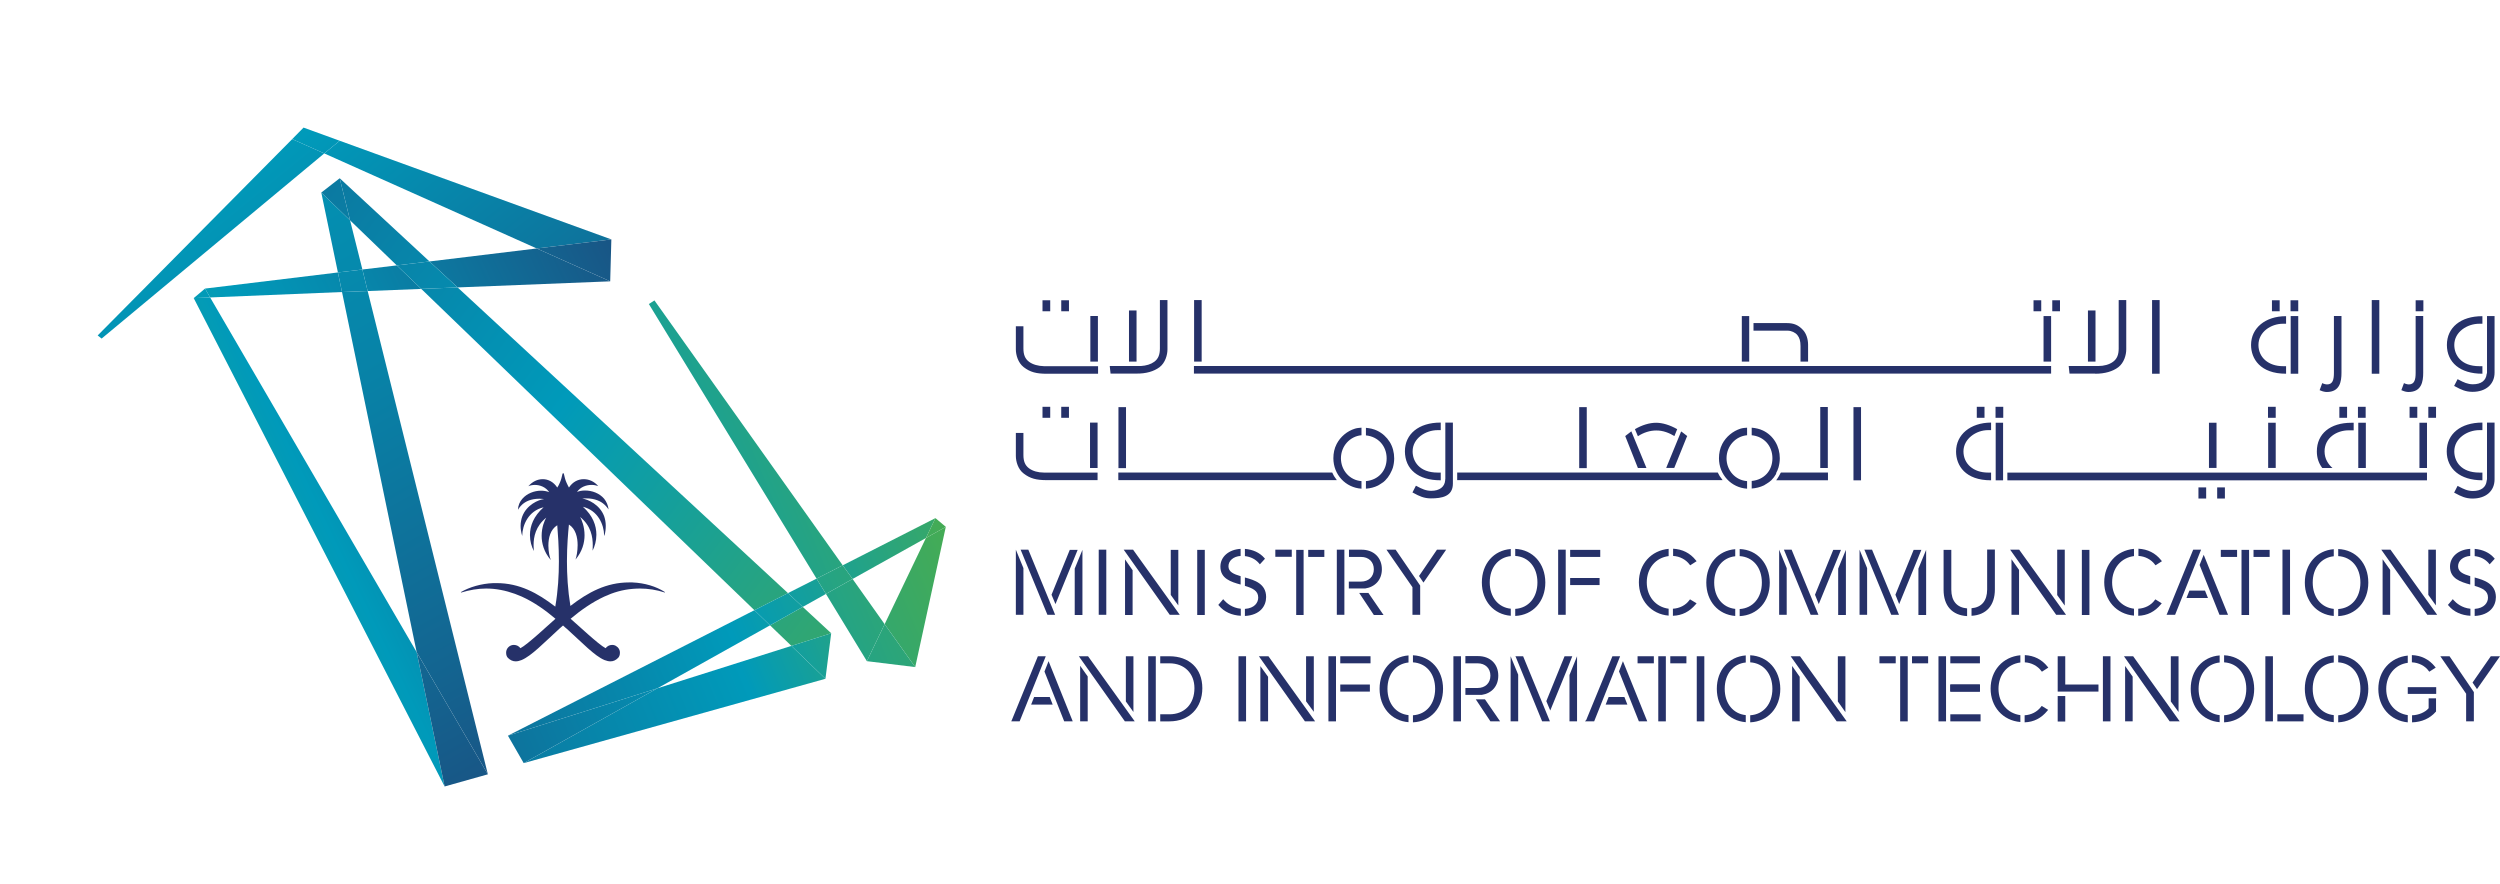 <?xml version="1.0" encoding="UTF-8"?>
<svg xmlns="http://www.w3.org/2000/svg" xmlns:xlink="http://www.w3.org/1999/xlink" id="Layer_1" data-name="Layer 1" viewBox="0 0 1770.98 626.44">
  <defs>
    <style>
      .cls-1 {
        clip-path: url(#clippath);
      }

      .cls-2 {
        fill: none;
      }

      .cls-2, .cls-3, .cls-4, .cls-5, .cls-6, .cls-7, .cls-8, .cls-9, .cls-10, .cls-11, .cls-12, .cls-13, .cls-14, .cls-15, .cls-16, .cls-17, .cls-18, .cls-19, .cls-20, .cls-21, .cls-22, .cls-23, .cls-24, .cls-25, .cls-26, .cls-27, .cls-28, .cls-29, .cls-30, .cls-31, .cls-32, .cls-33, .cls-34 {
        stroke-width: 0px;
      }

      .cls-3 {
        fill: url(#linear-gradient);
      }

      .cls-4 {
        fill: url(#linear-gradient-29);
      }

      .cls-5 {
        fill: url(#linear-gradient-30);
      }

      .cls-6 {
        fill: url(#linear-gradient-31);
      }

      .cls-7 {
        fill: url(#linear-gradient-28);
      }

      .cls-8 {
        fill: url(#linear-gradient-25);
      }

      .cls-9 {
        fill: url(#linear-gradient-11);
      }

      .cls-10 {
        fill: url(#linear-gradient-12);
      }

      .cls-11 {
        fill: url(#linear-gradient-13);
      }

      .cls-12 {
        fill: url(#linear-gradient-10);
      }

      .cls-13 {
        fill: url(#linear-gradient-17);
      }

      .cls-14 {
        fill: url(#linear-gradient-16);
      }

      .cls-15 {
        fill: url(#linear-gradient-19);
      }

      .cls-16 {
        fill: url(#linear-gradient-15);
      }

      .cls-17 {
        fill: url(#linear-gradient-23);
      }

      .cls-18 {
        fill: url(#linear-gradient-21);
      }

      .cls-19 {
        fill: url(#linear-gradient-18);
      }

      .cls-20 {
        fill: url(#linear-gradient-14);
      }

      .cls-21 {
        fill: url(#linear-gradient-22);
      }

      .cls-22 {
        fill: url(#linear-gradient-20);
      }

      .cls-23 {
        fill: url(#linear-gradient-27);
      }

      .cls-24 {
        fill: url(#linear-gradient-24);
      }

      .cls-25 {
        fill: url(#linear-gradient-26);
      }

      .cls-35 {
        clip-path: url(#clippath-1);
      }

      .cls-36 {
        clip-path: url(#clippath-4);
      }

      .cls-37 {
        clip-path: url(#clippath-3);
      }

      .cls-38 {
        clip-path: url(#clippath-2);
      }

      .cls-39 {
        clip-path: url(#clippath-7);
      }

      .cls-40 {
        clip-path: url(#clippath-8);
      }

      .cls-41 {
        clip-path: url(#clippath-6);
      }

      .cls-42 {
        clip-path: url(#clippath-5);
      }

      .cls-43 {
        clip-path: url(#clippath-9);
      }

      .cls-44 {
        clip-path: url(#clippath-20);
      }

      .cls-45 {
        clip-path: url(#clippath-21);
      }

      .cls-46 {
        clip-path: url(#clippath-24);
      }

      .cls-47 {
        clip-path: url(#clippath-23);
      }

      .cls-48 {
        clip-path: url(#clippath-22);
      }

      .cls-49 {
        clip-path: url(#clippath-25);
      }

      .cls-50 {
        clip-path: url(#clippath-27);
      }

      .cls-51 {
        clip-path: url(#clippath-28);
      }

      .cls-52 {
        clip-path: url(#clippath-26);
      }

      .cls-53 {
        clip-path: url(#clippath-29);
      }

      .cls-54 {
        clip-path: url(#clippath-30);
      }

      .cls-55 {
        clip-path: url(#clippath-14);
      }

      .cls-56 {
        clip-path: url(#clippath-13);
      }

      .cls-57 {
        clip-path: url(#clippath-12);
      }

      .cls-58 {
        clip-path: url(#clippath-10);
      }

      .cls-59 {
        clip-path: url(#clippath-15);
      }

      .cls-60 {
        clip-path: url(#clippath-17);
      }

      .cls-61 {
        clip-path: url(#clippath-16);
      }

      .cls-62 {
        clip-path: url(#clippath-19);
      }

      .cls-63 {
        clip-path: url(#clippath-11);
      }

      .cls-64 {
        clip-path: url(#clippath-18);
      }

      .cls-26 {
        fill: url(#linear-gradient-4);
      }

      .cls-27 {
        fill: url(#linear-gradient-2);
      }

      .cls-28 {
        fill: url(#linear-gradient-3);
      }

      .cls-29 {
        fill: url(#linear-gradient-8);
      }

      .cls-30 {
        fill: url(#linear-gradient-9);
      }

      .cls-31 {
        fill: url(#linear-gradient-7);
      }

      .cls-32 {
        fill: url(#linear-gradient-5);
      }

      .cls-33 {
        fill: url(#linear-gradient-6);
      }

      .cls-34 {
        fill: #263169;
      }
    </style>
    <clipPath id="clippath">
      <polygon class="cls-2" points="69.19 237.62 71.99 239.84 229.7 108.68 206.99 98.54 69.19 237.62"></polygon>
    </clipPath>
    <linearGradient id="linear-gradient" x1="-4630.44" y1="618.08" x2="-4621.19" y2="618.08" gradientTransform="translate(326495.57 306498.83) rotate(50.8) scale(95.89)" gradientUnits="userSpaceOnUse">
      <stop offset="0" stop-color="#4bad4b"></stop>
      <stop offset=".06" stop-color="#47ac51"></stop>
      <stop offset=".14" stop-color="#3ba962"></stop>
      <stop offset=".23" stop-color="#28a47f"></stop>
      <stop offset=".34" stop-color="#0d9da6"></stop>
      <stop offset=".38" stop-color="#009aba"></stop>
      <stop offset="1" stop-color="#253169"></stop>
    </linearGradient>
    <clipPath id="clippath-1">
      <polygon class="cls-2" points="229.7 108.68 380.2 176 433.08 169.6 240.65 99.71 229.7 108.68"></polygon>
    </clipPath>
    <linearGradient id="linear-gradient-2" x1="-4629.09" y1="613.47" x2="-4619.84" y2="613.47" gradientTransform="translate(299623.23 281586.6) rotate(50.8) scale(88.07)" gradientUnits="userSpaceOnUse">
      <stop offset="0" stop-color="#4bad4b"></stop>
      <stop offset=".06" stop-color="#47ac51"></stop>
      <stop offset=".14" stop-color="#3ba962"></stop>
      <stop offset=".23" stop-color="#28a47f"></stop>
      <stop offset=".33" stop-color="#0d9da6"></stop>
      <stop offset=".38" stop-color="#009aba"></stop>
      <stop offset="1" stop-color="#253169"></stop>
    </linearGradient>
    <clipPath id="clippath-2">
      <polygon class="cls-2" points="206.99 98.54 229.7 108.68 240.65 99.71 215.02 90.39 206.99 98.54"></polygon>
    </clipPath>
    <linearGradient id="linear-gradient-3" x1="-4629.09" y1="614.07" x2="-4619.84" y2="614.07" gradientTransform="translate(299618.36 281590.56) rotate(50.8) scale(88.07)" xlink:href="#linear-gradient-2"></linearGradient>
    <clipPath id="clippath-3">
      <polygon class="cls-2" points="256.72 190.91 260.45 206.17 298.43 204.66 281.07 188 256.72 190.91"></polygon>
    </clipPath>
    <linearGradient id="linear-gradient-4" x1="-4598.59" y1="661.86" x2="-4589.34" y2="661.86" gradientTransform="translate(283996.52 -190162.11) rotate(-25.66) scale(73.62)" gradientUnits="userSpaceOnUse">
      <stop offset="0" stop-color="#4bad4b"></stop>
      <stop offset=".4" stop-color="#009aba"></stop>
      <stop offset=".54" stop-color="#0884a9"></stop>
      <stop offset=".83" stop-color="#1c4c7e"></stop>
      <stop offset=".95" stop-color="#253169"></stop>
      <stop offset="1" stop-color="#253169"></stop>
    </linearGradient>
    <clipPath id="clippath-4">
      <polygon class="cls-2" points="304.25 185.21 324.17 203.61 432.26 199.3 380.2 176 304.25 185.21"></polygon>
    </clipPath>
    <linearGradient id="linear-gradient-5" x1="-4598.59" y1="662.26" x2="-4589.34" y2="662.26" gradientTransform="translate(283998.12 -190158.77) rotate(-25.66) scale(73.62)" xlink:href="#linear-gradient-4"></linearGradient>
    <clipPath id="clippath-5">
      <polygon class="cls-2" points="145.25 204.42 148.86 210.71 242.28 206.87 239.37 193.01 145.25 204.42"></polygon>
    </clipPath>
    <linearGradient id="linear-gradient-6" x1="-4598.59" y1="661.47" x2="-4589.34" y2="661.47" gradientTransform="translate(283995.15 -190164.95) rotate(-25.66) scale(73.62)" xlink:href="#linear-gradient-4"></linearGradient>
    <clipPath id="clippath-6">
      <polygon class="cls-2" points="380.2 176 432.26 199.3 433.08 169.6 380.2 176"></polygon>
    </clipPath>
    <linearGradient id="linear-gradient-7" x1="-4598.59" y1="662.4" x2="-4589.34" y2="662.4" gradientTransform="translate(283998.68 -190157.57) rotate(-25.66) scale(73.62)" xlink:href="#linear-gradient-4"></linearGradient>
    <clipPath id="clippath-7">
      <polygon class="cls-2" points="137.22 211.18 314.97 557.13 295.16 461.97 148.86 210.71 137.22 211.18"></polygon>
    </clipPath>
    <linearGradient id="linear-gradient-8" x1="-4599.77" y1="663.33" x2="-4590.52" y2="663.33" gradientTransform="translate(291407.22 -195076.79) rotate(-25.66) scale(75.52)" gradientUnits="userSpaceOnUse">
      <stop offset="0" stop-color="#4bad4b"></stop>
      <stop offset=".4" stop-color="#009aba"></stop>
      <stop offset=".44" stop-color="#0490b2"></stop>
      <stop offset=".7" stop-color="#165d8b"></stop>
      <stop offset=".89" stop-color="#213d72"></stop>
      <stop offset="1" stop-color="#253169"></stop>
    </linearGradient>
    <clipPath id="clippath-8">
      <polygon class="cls-2" points="137.22 211.18 148.86 210.71 145.25 204.42 137.22 211.18"></polygon>
    </clipPath>
    <linearGradient id="linear-gradient-9" x1="-4599.77" y1="661.03" x2="-4590.52" y2="661.03" gradientTransform="translate(291398.15 -195095.64) rotate(-25.66) scale(75.52)" xlink:href="#linear-gradient-8"></linearGradient>
    <clipPath id="clippath-9">
      <polygon class="cls-2" points="239.37 193.01 256.72 190.91 247.99 156.09 227.6 136.4 239.37 193.01"></polygon>
    </clipPath>
    <linearGradient id="linear-gradient-10" x1="-4636.77" y1="618.2" x2="-4627.53" y2="618.2" gradientTransform="translate(292746.17 392239.36) rotate(60.88) scale(104.65)" gradientUnits="userSpaceOnUse">
      <stop offset="0" stop-color="#009aba"></stop>
      <stop offset=".17" stop-color="#009aba"></stop>
      <stop offset=".31" stop-color="#0294b5"></stop>
      <stop offset=".49" stop-color="#0882a7"></stop>
      <stop offset=".7" stop-color="#136591"></stop>
      <stop offset=".94" stop-color="#213d72"></stop>
      <stop offset="1" stop-color="#253169"></stop>
    </linearGradient>
    <clipPath id="clippath-10">
      <polygon class="cls-2" points="242.28 206.87 295.16 461.97 345.6 548.51 260.45 206.17 242.28 206.87"></polygon>
    </clipPath>
    <linearGradient id="linear-gradient-11" x1="-4636.77" y1="618.71" x2="-4627.53" y2="618.71" gradientTransform="translate(292741.66 392241.89) rotate(60.88) scale(104.65)" xlink:href="#linear-gradient-10"></linearGradient>
    <clipPath id="clippath-11">
      <polygon class="cls-2" points="239.37 193.01 242.28 206.87 260.45 206.17 256.72 190.91 239.37 193.01"></polygon>
    </clipPath>
    <linearGradient id="linear-gradient-12" x1="-4636.77" y1="618.29" x2="-4627.53" y2="618.29" gradientTransform="translate(292745.53 392239.73) rotate(60.88) scale(104.65)" xlink:href="#linear-gradient-10"></linearGradient>
    <clipPath id="clippath-12">
      <polygon class="cls-2" points="314.97 557.13 345.6 548.51 295.16 461.97 314.97 557.13"></polygon>
    </clipPath>
    <linearGradient id="linear-gradient-13" x1="-4636.77" y1="619.04" x2="-4627.53" y2="619.04" gradientTransform="translate(292735.93 392245.08) rotate(60.88) scale(104.65)" xlink:href="#linear-gradient-10"></linearGradient>
    <clipPath id="clippath-13">
      <polygon class="cls-2" points="298.43 204.66 534.42 432.26 558.18 420.15 324.17 203.61 298.43 204.66"></polygon>
    </clipPath>
    <linearGradient id="linear-gradient-14" x1="-4665.46" y1="675.34" x2="-4656.21" y2="675.34" gradientTransform="translate(-493173.95 -269388.51) rotate(-143.11) scale(119.39)" gradientUnits="userSpaceOnUse">
      <stop offset="0" stop-color="#4bad4b"></stop>
      <stop offset=".34" stop-color="#009aba"></stop>
      <stop offset="1" stop-color="#253169"></stop>
    </linearGradient>
    <clipPath id="clippath-14">
      <polygon class="cls-2" points="247.99 156.09 281.07 188 304.25 185.21 240.65 126.27 247.99 156.09"></polygon>
    </clipPath>
    <linearGradient id="linear-gradient-15" x1="-4665.46" y1="675.61" x2="-4656.21" y2="675.61" gradientTransform="translate(-493172.17 -269390.88) rotate(-143.11) scale(119.39)" xlink:href="#linear-gradient-14"></linearGradient>
    <clipPath id="clippath-15">
      <polygon class="cls-2" points="545.48 442.98 560.62 457.54 588.81 448.57 568.66 429.93 545.48 442.98"></polygon>
    </clipPath>
    <linearGradient id="linear-gradient-16" x1="-4665.46" y1="675.22" x2="-4656.21" y2="675.22" gradientTransform="translate(-493175.2 -269386.82) rotate(-143.11) scale(119.39)" xlink:href="#linear-gradient-14"></linearGradient>
    <clipPath id="clippath-16">
      <polygon class="cls-2" points="281.07 188 298.43 204.66 324.17 203.61 304.25 185.21 281.07 188"></polygon>
    </clipPath>
    <linearGradient id="linear-gradient-17" x1="-4665.46" y1="675.52" x2="-4656.21" y2="675.52" gradientTransform="translate(-493172.54 -269390.35) rotate(-143.11) scale(119.39)" xlink:href="#linear-gradient-14"></linearGradient>
    <clipPath id="clippath-17">
      <polygon class="cls-2" points="227.6 136.4 247.99 156.09 240.65 126.27 227.6 136.4"></polygon>
    </clipPath>
    <linearGradient id="linear-gradient-18" x1="-4665.46" y1="675.54" x2="-4656.21" y2="675.54" gradientTransform="translate(-493171.98 -269391.1) rotate(-143.11) scale(119.39)" xlink:href="#linear-gradient-14"></linearGradient>
    <clipPath id="clippath-18">
      <polygon class="cls-2" points="465.69 487.59 370.99 540.59 584.74 480.84 560.62 457.54 465.69 487.59"></polygon>
    </clipPath>
    <linearGradient id="linear-gradient-19" x1="-4690.52" y1="640.65" x2="-4681.27" y2="640.65" gradientTransform="translate(-324731.88 192594.15) rotate(157.21) scale(79.83)" gradientUnits="userSpaceOnUse">
      <stop offset="0" stop-color="#4bad4b"></stop>
      <stop offset=".22" stop-color="#009aba"></stop>
      <stop offset="1" stop-color="#253169"></stop>
    </linearGradient>
    <clipPath id="clippath-19">
      <polygon class="cls-2" points="560.62 457.54 584.74 480.84 588.81 448.57 560.62 457.54"></polygon>
    </clipPath>
    <linearGradient id="linear-gradient-20" x1="-4690.52" y1="640.58" x2="-4681.27" y2="640.58" gradientTransform="translate(-324731.7 192594.6) rotate(157.21) scale(79.83)" xlink:href="#linear-gradient-19"></linearGradient>
    <clipPath id="clippath-20">
      <polygon class="cls-2" points="359.81 521.14 465.69 487.59 545.48 442.98 534.42 432.26 359.81 521.14"></polygon>
    </clipPath>
    <linearGradient id="linear-gradient-21" x1="-4684.14" y1="642.52" x2="-4674.89" y2="642.52" gradientTransform="translate(-378406.22 224561.06) rotate(157.21) scale(93.16)" gradientUnits="userSpaceOnUse">
      <stop offset="0" stop-color="#4bad4b"></stop>
      <stop offset=".26" stop-color="#009aba"></stop>
      <stop offset=".46" stop-color="#0d749d"></stop>
      <stop offset=".69" stop-color="#1a5081"></stop>
      <stop offset=".88" stop-color="#22396f"></stop>
      <stop offset="1" stop-color="#253169"></stop>
    </linearGradient>
    <clipPath id="clippath-21">
      <polygon class="cls-2" points="558.18 420.15 568.66 429.93 585.09 420.73 578.45 409.9 558.18 420.15"></polygon>
    </clipPath>
    <linearGradient id="linear-gradient-22" x1="-4684.14" y1="642.57" x2="-4674.89" y2="642.57" gradientTransform="translate(-378406.6 224560.22) rotate(157.21) scale(93.16)" xlink:href="#linear-gradient-21"></linearGradient>
    <clipPath id="clippath-22">
      <polygon class="cls-2" points="596.97 400.46 603.96 410.13 655.91 381.13 662.66 367.03 596.97 400.46"></polygon>
    </clipPath>
    <linearGradient id="linear-gradient-23" x1="-4684.14" y1="642.64" x2="-4674.89" y2="642.64" gradientTransform="translate(-378406.82 224559.65) rotate(157.21) scale(93.16)" xlink:href="#linear-gradient-21"></linearGradient>
    <clipPath id="clippath-23">
      <polygon class="cls-2" points="534.42 432.26 545.48 442.98 568.66 429.93 558.18 420.15 534.42 432.26"></polygon>
    </clipPath>
    <linearGradient id="linear-gradient-24" x1="-4684.14" y1="642.55" x2="-4674.89" y2="642.55" gradientTransform="translate(-378406.5 224560.45) rotate(157.21) scale(93.16)" xlink:href="#linear-gradient-21"></linearGradient>
    <clipPath id="clippath-24">
      <polygon class="cls-2" points="359.81 521.14 370.99 540.59 465.69 487.59 359.81 521.14"></polygon>
    </clipPath>
    <linearGradient id="linear-gradient-25" x1="-4684.14" y1="642.33" x2="-4674.89" y2="642.33" gradientTransform="translate(-378405.69 224562.38) rotate(157.21) scale(93.16)" xlink:href="#linear-gradient-21"></linearGradient>
    <clipPath id="clippath-25">
      <polygon class="cls-2" points="655.91 381.13 626.67 442.16 648.34 472.56 670 373.21 655.91 381.13"></polygon>
    </clipPath>
    <linearGradient id="linear-gradient-26" x1="-4680.2" y1="643.17" x2="-4670.95" y2="643.17" gradientTransform="translate(-417775.39 248013.91) rotate(157.21) scale(102.93)" gradientUnits="userSpaceOnUse">
      <stop offset="0" stop-color="#4bad4b"></stop>
      <stop offset=".34" stop-color="#009aba"></stop>
      <stop offset="1" stop-color="#253169"></stop>
    </linearGradient>
    <clipPath id="clippath-26">
      <polygon class="cls-2" points="655.91 381.13 670 373.21 662.66 367.03 655.91 381.13"></polygon>
    </clipPath>
    <linearGradient id="linear-gradient-27" x1="-4680.2" y1="643.5" x2="-4670.95" y2="643.5" gradientTransform="translate(-417777.3 248009.42) rotate(157.21) scale(102.93)" xlink:href="#linear-gradient-26"></linearGradient>
    <clipPath id="clippath-27">
      <polygon class="cls-2" points="585.09 420.73 614.09 468.37 626.67 442.16 603.96 410.13 585.09 420.73"></polygon>
    </clipPath>
    <linearGradient id="linear-gradient-28" x1="-4680.58" y1="643.08" x2="-4671.33" y2="643.08" gradientTransform="translate(-413281.84 245336.72) rotate(157.21) scale(101.82)" gradientUnits="userSpaceOnUse">
      <stop offset="0" stop-color="#4bad4b"></stop>
      <stop offset=".31" stop-color="#009aba"></stop>
      <stop offset="1" stop-color="#253169"></stop>
    </linearGradient>
    <clipPath id="clippath-28">
      <polygon class="cls-2" points="459.64 215.37 578.45 409.9 596.97 400.46 463.6 212.81 459.64 215.37"></polygon>
    </clipPath>
    <linearGradient id="linear-gradient-29" x1="-4680.58" y1="644.37" x2="-4671.33" y2="644.37" gradientTransform="translate(-413288.22 245321.56) rotate(157.21) scale(101.82)" xlink:href="#linear-gradient-28"></linearGradient>
    <clipPath id="clippath-29">
      <polygon class="cls-2" points="578.45 409.9 585.09 420.73 603.96 410.13 596.97 400.46 578.45 409.9"></polygon>
    </clipPath>
    <linearGradient id="linear-gradient-30" x1="-4680.58" y1="643.36" x2="-4671.33" y2="643.36" gradientTransform="translate(-413283.25 245333.39) rotate(157.21) scale(101.82)" xlink:href="#linear-gradient-28"></linearGradient>
    <clipPath id="clippath-30">
      <polygon class="cls-2" points="614.09 468.37 648.34 472.56 626.67 442.16 614.09 468.37"></polygon>
    </clipPath>
    <linearGradient id="linear-gradient-31" x1="-4680.58" y1="642.85" x2="-4671.33" y2="642.85" gradientTransform="translate(-413280.69 245339.48) rotate(157.21) scale(101.82)" xlink:href="#linear-gradient-28"></linearGradient>
  </defs>
  <path class="cls-34" d="M448.1,412.58h-2.33c-16.31,0-29.12,6.99-41.7,16.66-1.86-11.3-2.45-22.13-2.45-31.68,0-10.95.82-20.03,1.4-25.98,4.78,3.03,6.17,9.09,6.17,14.56,0,4.31-.82,8.39-1.51,10.25,4.89-5.82,6.41-12,6.41-17.24,0-6.06-1.98-10.95-3.15-12.93,7.8,6.29,8.97,14.21,8.97,20.15,0,1.4-.12,2.56-.12,3.73,1.51-3.03,2.68-6.99,2.68-11.3,0-6.41-2.45-13.51-9.55-19.8,10.6,2.56,14.91,12.58,15.03,20.15,0,.12,0,.23.23.35.7-2.56.93-4.89.93-6.99,0-2.56-.47-4.89-1.16-6.87-3.15-8.27-11.42-11.88-15.49-12.46,1.05-.12,1.98-.12,2.91-.12,6.17,0,10.25,2.1,12.58,4.19,1.75,1.51,2.56,2.91,3.15,3.61-.35-3.03-1.51-5.47-3.15-7.57-3.38-3.96-8.62-5.82-13.51-5.82-2.1,0-4.08.35-5.71,1.05,2.45-3.61,6.64-5.01,10.37-5.01,1.75,0,3.38.35,4.66.82-2.8-3.26-6.52-4.89-10.25-4.89-3.96,0-7.8,1.86-10.48,5.94-.58-.93-1.05-2.1-1.63-3.26-.93-1.98-1.51-4.31-1.98-6.52,0-.23-.23-.35-.47-.35s-.35.12-.47.35c-.47,2.21-1.05,4.54-1.98,6.52-.47,1.16-1.05,2.21-1.75,3.26-2.56-3.96-6.41-5.94-10.25-5.94s-7.34,1.75-10.25,5.01c1.28-.58,2.91-.93,4.66-.93,3.61,0,7.69,1.51,10.13,5.13-1.75-.7-3.73-1.05-5.82-1.05-4.78,0-10.02,1.98-13.28,5.82-1.75,1.98-2.91,4.54-3.03,7.69.47-.82,1.4-2.21,3.03-3.73,2.33-2.1,6.17-4.08,12.11-4.08,1.05,0,2.1.12,3.38.23-4.08.47-12.35,4.08-15.49,12.35-.7,1.98-1.16,4.19-1.16,6.64,0,2.21.35,4.54,1.16,7.22v-.35c.12-7.45,4.43-17.59,15.14-20.03-7.11,6.29-9.67,13.28-9.67,19.69,0,4.31,1.16,8.27,2.8,11.3-.12-1.28-.23-2.68-.23-4.19,0-5.82,1.4-13.4,8.97-19.45-1.16,1.86-3.26,6.76-3.26,12.81,0,5.24,1.51,11.42,6.52,17.24-.82-1.86-1.75-5.94-1.75-10.25,0-5.47,1.4-11.42,6.29-14.44.47,5.82,1.16,14.79,1.16,25.63,0,9.67-.58,20.62-2.56,32.03-12.58-9.67-25.39-16.66-41.58-16.66h-2.33c-8.62.35-16.77,2.8-22.83,6.29-.12,0-.12.12-.12.12,0,.12.12.23.23.23h.12c5.71-1.75,11.65-2.8,17.59-2.8,1.63,0,3.38.12,5.01.23,7.11.7,13.86,2.68,20.15,5.47,8.74,3.96,16.77,9.67,23.88,15.72-4.43,3.84-19.8,18.29-24.81,20.85-1.05-1.4-2.68-2.33-4.54-2.33-.35,0-.82,0-1.28.12-2.1.47-3.73,2.1-4.19,4.19-.12.47-.12.93-.12,1.4,0,1.4.47,2.68,1.28,3.49,1.63,1.63,3.49,2.45,5.47,2.45,1.28,0,2.8-.35,4.19-.93,6.99-2.91,15.84-12.23,26.56-22.02.93-.82,1.86-1.63,2.8-2.45,1.05.93,1.86,1.75,2.8,2.45,10.83,9.78,19.57,19.1,26.56,22.02,1.51.58,2.91.93,4.19.93,1.98,0,3.73-.7,5.47-2.45.82-.82,1.28-2.1,1.28-3.49,0-.47,0-.93-.12-1.4-.47-2.1-2.21-3.73-4.19-4.19-.47-.12-.82-.12-1.28-.12-1.86,0-3.49.93-4.54,2.33-4.89-2.45-20.38-17.12-24.81-20.85,7.22-6.06,15.14-11.65,23.88-15.72,6.29-2.91,12.93-4.89,20.15-5.47,1.63-.12,3.38-.23,5.01-.23,5.94,0,11.88.93,17.59,2.8h0c.12,0,.23-.12.23-.23s0-.12-.12-.12c-6.17-3.96-14.33-6.41-22.83-6.76"></path>
  <g class="cls-1">
    <polygon class="cls-3" points="165.64 19.92 298.89 183.34 133.25 318.46 0 154.92 165.64 19.92"></polygon>
  </g>
  <g class="cls-35">
    <polygon class="cls-27" points="351.89 0 470.47 145.49 311.01 275.59 192.31 130.11 351.89 0"></polygon>
  </g>
  <g class="cls-38">
    <polygon class="cls-28" points="227.14 73.97 249.62 101.34 220.38 125.1 198.02 97.73 227.14 73.97"></polygon>
  </g>
  <g class="cls-37">
    <polygon class="cls-26" points="249.62 191.38 290.62 171.69 305.53 202.79 264.53 222.48 249.62 191.38"></polygon>
  </g>
  <g class="cls-36">
    <polygon class="cls-32" points="293.42 181.13 408.27 126.03 443.1 198.48 328.24 253.58 293.42 181.13"></polygon>
  </g>
  <g class="cls-42">
    <polygon class="cls-33" points="138.38 196.39 224.11 155.15 249.15 207.34 163.42 248.57 138.38 196.39"></polygon>
  </g>
  <g class="cls-41">
    <polygon class="cls-31" points="368.55 175.07 423.18 148.86 444.73 193.71 390.1 219.92 368.55 175.07"></polygon>
  </g>
  <g class="cls-39">
    <polygon class="cls-29" points="1.98 275.59 281.65 141.29 450.2 492.13 170.53 626.44 1.98 275.59"></polygon>
  </g>
  <g class="cls-40">
    <polygon class="cls-30" points="134.65 205.71 146.65 199.88 151.43 209.9 139.43 215.72 134.65 205.71"></polygon>
  </g>
  <g class="cls-43">
    <polygon class="cls-12" points="249.85 124.05 280.72 179.61 234.48 205.47 203.49 149.8 249.85 124.05"></polygon>
  </g>
  <g class="cls-58">
    <polygon class="cls-9" points="321.14 162.26 491.09 467.32 266.74 592.42 96.8 287.24 321.14 162.26"></polygon>
  </g>
  <g class="cls-63">
    <polygon class="cls-10" points="255.44 181.94 267.32 203.14 244.38 215.96 232.61 194.76 255.44 181.94"></polygon>
  </g>
  <g class="cls-57">
    <polygon class="cls-11" points="333.6 440.53 386.02 534.53 307.16 578.56 254.74 484.45 333.6 440.53"></polygon>
  </g>
  <g class="cls-56">
    <polygon class="cls-20" points="464.53 557.01 188.58 349.91 391.96 78.97 667.9 286.08 464.53 557.01"></polygon>
  </g>
  <g class="cls-55">
    <polygon class="cls-16" points="281.3 218.52 211.06 165.75 263.6 95.75 333.84 148.51 281.3 218.52"></polygon>
  </g>
  <g class="cls-59">
    <polygon class="cls-14" points="573.2 478.39 532.2 447.64 561.09 409.08 602.09 439.95 573.2 478.39"></polygon>
  </g>
  <g class="cls-61">
    <polygon class="cls-13" points="308.68 225.39 271.75 197.67 296.56 164.47 333.49 192.19 308.68 225.39"></polygon>
  </g>
  <g class="cls-60">
    <polygon class="cls-19" points="240.65 165.87 213.28 145.37 234.94 116.48 262.32 137.1 240.65 165.87"></polygon>
  </g>
  <g class="cls-64">
    <polygon class="cls-15" points="614.32 528.13 403.14 616.89 341.41 470 552.7 381.24 614.32 528.13"></polygon>
  </g>
  <g class="cls-62">
    <polygon class="cls-22" points="600.34 475.94 564.82 490.85 549.09 453.46 584.62 438.55 600.34 475.94"></polygon>
  </g>
  <g class="cls-44">
    <polygon class="cls-18" points="577.17 507.86 387.65 587.42 328.01 445.66 517.64 365.98 577.17 507.86"></polygon>
  </g>
  <g class="cls-45">
    <polygon class="cls-21" points="592.19 426.9 562.14 439.6 550.96 412.93 581.01 400.23 592.19 426.9"></polygon>
  </g>
  <g class="cls-48">
    <polygon class="cls-17" points="678.04 403.72 606.87 433.66 581.59 373.44 652.76 343.62 678.04 403.72"></polygon>
  </g>
  <g class="cls-47">
    <polygon class="cls-24" points="576.82 439.48 539.54 455.21 526.26 423.64 563.54 407.92 576.82 439.48"></polygon>
  </g>
  <g class="cls-46">
    <polygon class="cls-8" points="484.56 532.67 375.65 578.45 340.82 495.51 449.85 449.73 484.56 532.67"></polygon>
  </g>
  <g class="cls-49">
    <polygon class="cls-25" points="705.53 457.66 633.19 488.06 591.26 388.12 663.48 357.71 705.53 457.66"></polygon>
  </g>
  <g class="cls-52">
    <polygon class="cls-23" points="675.01 379.03 658 386.14 650.9 369.13 667.9 362.02 675.01 379.03"></polygon>
  </g>
  <g class="cls-50">
    <polygon class="cls-7" points="647.52 459.64 591.26 483.28 564.24 418.87 620.5 395.34 647.52 459.64"></polygon>
  </g>
  <g class="cls-51">
    <polygon class="cls-4" points="667.44 380.31 480.25 458.94 389.28 242.4 576.47 163.77 667.44 380.31"></polygon>
  </g>
  <g class="cls-53">
    <polygon class="cls-5" points="611.29 417.7 582.29 429.93 571.11 403.49 600.11 391.26 611.29 417.7"></polygon>
  </g>
  <g class="cls-54">
    <polygon class="cls-6" points="659.17 468.02 619.21 484.8 603.26 446.71 643.21 429.93 659.17 468.02"></polygon>
  </g>
  <path class="cls-34" d="M778.33,389.4h5.36v46.13h-5.36v-46.13ZM848.1,435.64h5.36v-46.13h-5.36v46.13ZM1474.77,435.64h5.36v-46.13h-5.36v46.13ZM1622.24,389.4h-5.36v46.13h5.36v-46.13ZM878.85,414.09v-5.94c-4.89-1.4-8.62-3.03-8.62-6.99s3.49-6.99,8.62-7.34v-5.01c-8.39.47-14.33,5.59-14.33,12.58,0,8.5,7.45,10.83,14.33,12.7M881.88,393.94c4.08.47,7.57,2.21,10.02,5.13l.58.7,3.61-3.96-.47-.58c-3.38-3.84-8.15-5.94-13.74-6.41v5.13h0ZM878.85,431.21c-5.94-.58-9.9-3.96-11.76-6.06l-.58-.7-3.49,4.08.47.47c3.61,4.43,9.09,6.87,15.49,7.22v-5.01h-.12ZM881.88,409.08v5.94c5.36,1.63,9.43,3.38,9.43,8.27,0,3.61-2.56,7.57-9.43,8.04v5.01c10.95-.58,15.03-7.22,15.03-13.4,0-9.43-8.15-12-15.03-13.86M952.35,389.4h-5.36v46.13h5.36v-46.13ZM955.5,394.52h8.62c5.47,0,9.09,3.49,9.09,8.74s-3.61,8.74-9.09,8.74h-8.62v4.89h11.53c7.11-1.05,11.88-6.17,11.88-13.63,0-8.27-5.82-13.86-14.33-13.86h-8.97v5.13h-.12ZM969.36,420.03h-6.52l10.37,15.61h6.87l-10.72-15.61ZM988.69,389.4h-6.52l18.4,26.56v19.57h5.47v-20.73l-17.36-25.39ZM1008.38,412.69l16.07-23.3h-6.52l-12.7,18.64,3.14,4.66ZM747.69,427.95l15.72-38.44h-5.59l-12.93,31.8,2.8,6.64ZM728.47,389.4h-5.47l18.99,46.13h5.47l-18.99-46.13ZM761.32,402.79v32.85h5.47v-46.13h0l-5.47,13.28ZM719.62,389.4h0v46.13h5.36v-33.08l-5.36-13.05ZM1288.4,427.95l11.65-28.42,4.08-10.02h-5.47l-12.93,31.8,2.68,6.64ZM1302.15,402.79v32.85h5.47v-46.13h0l-5.47,13.28ZM1269.18,389.4h-5.47l18.75,45.66.23.47h5.47l-18.99-46.13ZM1260.33,389.4h0v46.13h5.36v-33.08l-5.36-13.05ZM1326.14,389.4h-5.47l.35.7,18.52,44.96.23.47h5.47l-19.1-46.13ZM1345.36,427.95l11.65-28.42,4.08-10.02h-5.47l-12.93,31.8,2.68,6.64ZM1358.99,402.79v32.85h5.47v-46.13h0l-5.47,13.28ZM1317.29,389.4h0v46.13h5.36v-33.08l-5.36-13.05ZM915.08,389.4h-11.65v5.01h11.65v-5.01ZM926.73,394.52h11.42v-5.01h-11.42v5.01ZM918.22,435.64h5.24v-46.13h-5.24v46.13ZM1070.23,431.21c-8.97-.93-14.91-8.27-14.91-18.64s5.94-17.71,14.91-18.64v-5.01c-12.11.93-20.5,10.48-20.5,23.65s8.39,22.71,20.5,23.65v-5.01ZM1073.38,388.81v5.01c9.43.58,15.72,8.04,15.72,18.75s-6.29,18.17-15.72,18.75v5.01c12.58-.58,21.32-10.25,21.32-23.76-.12-13.51-8.85-23.18-21.32-23.76M1112.28,394.52h21.32v-5.01h-21.32v5.01ZM1109.14,389.4h-5.36v46.13h5.36v-46.13ZM1112.28,414.44h20.85v-5.01h-20.85v5.01ZM1197.2,424.57l-.47.58c-2.56,3.61-6.99,5.82-11.65,6.06v5.01c6.52-.23,11.76-2.91,16.19-8.15l.58-.7-4.66-2.8ZM1185.2,393.82c4.66.23,9.09,2.56,11.65,6.06l.47.58,4.54-2.91-.58-.7c-4.08-5.13-9.55-7.8-16.07-8.15v5.13ZM1182.05,431.21c-9.09-1.16-15.49-8.62-15.49-18.64s6.29-17.47,15.49-18.64v-5.13c-12.46,1.16-21.08,10.83-21.08,23.65s8.62,22.6,21.08,23.65v-4.89ZM1229.23,431.33c-8.97-.93-14.91-8.27-14.91-18.64s5.94-17.71,14.91-18.64v-5.01c-12.11.93-20.5,10.48-20.5,23.65s8.39,22.71,20.5,23.65v-5.01ZM1232.37,388.93v5.01c9.43.58,15.72,8.04,15.72,18.75s-6.29,18.17-15.72,18.75v5.01c12.58-.58,21.32-10.25,21.32-23.76-.12-13.51-8.85-23.3-21.32-23.76M1653.22,431.33c-8.97-.93-14.91-8.27-14.91-18.64s5.94-17.71,14.91-18.64v-5.01c-12.11.93-20.5,10.48-20.5,23.65s8.39,22.71,20.5,23.65v-5.01ZM1656.37,388.93v5.01c9.43.58,15.72,8.04,15.72,18.75s-6.29,18.17-15.72,18.75v5.01c12.46-.58,21.32-10.25,21.32-23.76s-8.74-23.3-21.32-23.76M1393.47,430.98c-7.22-.58-11.18-5.24-11.18-13.28v-28.19h-5.47v28.3c0,11.3,6.06,18.05,16.66,18.64v-5.47h0ZM1407.68,389.4v28.19c0,8.04-3.96,12.7-11.07,13.28v5.36c10.48-.58,16.54-7.34,16.54-18.64v-28.3h-5.47v.12ZM1511.7,431.21c-9.09-1.16-15.49-8.62-15.49-18.64s6.29-17.47,15.49-18.64v-5.13c-12.46,1.16-21.08,10.83-21.08,23.65s8.62,22.6,21.08,23.65v-4.89ZM1514.84,393.82c4.66.23,9.09,2.56,11.65,6.06l.47.58,4.54-2.91-.58-.7c-4.08-5.13-9.55-7.8-16.07-8.15v5.13ZM1526.84,424.57l-.47.58c-2.56,3.61-6.99,5.82-11.65,6.06v5.01c6.52-.23,11.76-2.91,16.07-8.15l.58-.7-4.54-2.8ZM802.67,389.4h-6.64l32.61,46.13h7.11l-33.08-46.13ZM834.71,428.88v-39.37h-5.36v31.92l5.36,7.45ZM796.97,396.27v39.37h5.36v-31.68l-5.36-7.69ZM1584.73,389.51h-11.53v5.01h11.53v-5.01ZM1593.23,389.51h-5.36v46.13h5.36v-46.13ZM1596.38,394.52h11.42v-5.01h-11.42v5.01ZM1462.66,429v-39.6h-5.36v32.15l5.36,7.45ZM1430.39,389.4h-6.41l32.61,46.13h6.99l-33.2-46.13ZM1424.92,396.15v39.37h5.36v-31.8l-5.36-7.57ZM1693.41,389.4h-6.52l32.61,46.13h6.99l-33.08-46.13ZM1725.56,428.88v-39.49h-5.36v32.03l5.36,7.45ZM1687.82,396.15v39.37h5.36v-31.8l-5.36-7.57ZM1562.02,418.4h-11.07l-2.1,5.24h15.26l-2.1-5.24ZM1561.08,393.01l-2.91,7.22,14.09,35.29h6.06l-17.24-42.52ZM1559.22,389.4h-5.59l-18.4,45.08-.47,1.05h6.06l18.4-46.13Z"></path>
  <path class="cls-34" d="M1749.9,414.09v-5.94c-4.89-1.4-8.62-3.03-8.62-6.99s3.49-6.99,8.62-7.34v-5.01c-8.39.47-14.33,5.59-14.33,12.58,0,8.5,7.45,10.83,14.33,12.7"></path>
  <path class="cls-34" d="M1753.04,393.94c4.08.47,7.57,2.21,10.02,5.13l.58.7,3.61-3.96-.47-.58c-3.38-3.84-8.15-5.94-13.74-6.41v5.13h0Z"></path>
  <path class="cls-34" d="M1749.9,431.21c-5.94-.58-9.9-3.96-11.76-6.06l-.58-.7-3.49,4.08.47.47c3.61,4.43,9.09,6.87,15.49,7.22v-5.01h-.12Z"></path>
  <path class="cls-34" d="M1753.04,409.08v5.94c5.36,1.63,9.43,3.38,9.43,8.27,0,3.61-2.56,7.57-9.43,8.04v5.01c10.95-.58,15.03-7.22,15.03-13.4-.12-9.43-8.27-12-15.03-13.86"></path>
  <rect class="cls-34" x="877.34" y="464.88" width="5.36" height="46.13"></rect>
  <rect class="cls-34" x="1201.97" y="464.88" width="5.36" height="46.13"></rect>
  <polygon class="cls-34" points="1735.22 464.88 1728.7 464.88 1746.99 491.43 1746.99 511 1752.46 511 1752.46 490.27 1735.22 464.88"></polygon>
  <polygon class="cls-34" points="1754.68 488.17 1770.98 464.88 1764.46 464.88 1751.53 483.51 1754.68 488.17"></polygon>
  <polygon class="cls-34" points="1078.97 464.88 1073.49 464.88 1073.84 465.58 1092.25 510.54 1092.48 511 1097.95 511 1078.97 464.88"></polygon>
  <polygon class="cls-34" points="1098.19 503.32 1109.83 474.89 1113.79 464.88 1108.32 464.88 1095.39 496.68 1098.19 503.32"></polygon>
  <polygon class="cls-34" points="1070.11 464.88 1070.11 464.88 1070.11 511 1075.47 511 1075.47 477.92 1070.11 464.88"></polygon>
  <polygon class="cls-34" points="1111.81 478.16 1111.81 511 1117.17 511 1117.17 464.88 1117.17 464.88 1111.81 478.16"></polygon>
  <rect class="cls-34" x="1174.71" y="464.88" width="5.36" height="46.13"></rect>
  <rect class="cls-34" x="1183.22" y="464.88" width="11.42" height="5.01"></rect>
  <rect class="cls-34" x="1160.04" y="464.88" width="11.53" height="5.01"></rect>
  <path class="cls-34" d="M997.78,506.58c-8.97-.93-14.91-8.27-14.91-18.64s5.94-17.71,14.91-18.64v-5.01c-12.11.93-20.5,10.48-20.5,23.65s8.39,22.71,20.5,23.65v-5.01Z"></path>
  <path class="cls-34" d="M1000.92,464.18v5.01c9.43.58,15.72,8.04,15.72,18.75s-6.29,18.17-15.72,18.75v5.01c12.58-.58,21.32-10.25,21.32-23.76,0-13.4-8.74-23.18-21.32-23.76"></path>
  <path class="cls-34" d="M1236.68,506.58c-8.97-.93-14.91-8.27-14.91-18.64s5.94-17.71,14.91-18.64v-5.01c-12.11.93-20.5,10.48-20.5,23.65s8.39,22.71,20.5,23.65v-5.01Z"></path>
  <path class="cls-34" d="M1239.83,464.18v5.01c9.43.58,15.72,8.04,15.72,18.75s-6.29,18.17-15.72,18.75v5.01c12.58-.58,21.32-10.25,21.32-23.76-.12-13.4-8.85-23.18-21.32-23.76"></path>
  <rect class="cls-34" x="1381.59" y="484.91" width="20.97" height="5.01"></rect>
  <rect class="cls-34" x="1381.59" y="506" width="21.43" height="5.01"></rect>
  <polygon class="cls-34" points="742.8 468.37 739.89 475.71 753.87 511 759.92 511 742.8 468.37"></polygon>
  <polygon class="cls-34" points="743.62 493.76 732.55 493.76 730.45 499.12 745.71 499.12 743.62 493.76"></polygon>
  <polygon class="cls-34" points="740.82 464.88 735.23 464.88 716.83 509.96 716.36 511 722.3 511 740.82 464.88"></polygon>
  <polygon class="cls-34" points="802.91 504.36 802.91 464.88 797.55 464.88 797.55 496.91 802.91 504.36"></polygon>
  <polygon class="cls-34" points="770.76 464.88 764.23 464.88 796.85 511 803.84 511 770.76 464.88"></polygon>
  <polygon class="cls-34" points="765.17 471.63 765.17 511 770.52 511 770.52 479.2 765.17 471.63"></polygon>
  <polygon class="cls-34" points="1269.53 471.75 1269.53 511 1274.89 511 1274.89 479.44 1269.53 471.75"></polygon>
  <polygon class="cls-34" points="1307.27 504.48 1307.27 464.88 1301.91 464.88 1301.91 496.91 1307.27 504.48"></polygon>
  <polygon class="cls-34" points="1301.1 511 1308.2 511 1275.12 464.88 1268.48 464.88 1300.86 510.65 1301.1 511"></polygon>
  <polygon class="cls-34" points="1543.26 504.36 1543.26 464.88 1537.79 464.88 1537.79 496.91 1543.26 504.36"></polygon>
  <polygon class="cls-34" points="1511.11 464.88 1504.59 464.88 1536.97 511 1544.08 511 1511.11 464.88"></polygon>
  <polygon class="cls-34" points="1505.41 471.75 1505.41 511 1510.76 511 1510.76 479.32 1505.41 471.75"></polygon>
  <polygon class="cls-34" points="930.69 504.25 930.69 464.88 925.21 464.88 925.21 496.79 930.69 504.25"></polygon>
  <polygon class="cls-34" points="892.83 471.87 892.83 511 898.3 511 898.3 479.44 892.83 471.87"></polygon>
  <polygon class="cls-34" points="924.4 511 931.62 511 898.54 464.88 891.78 464.88 924.16 510.65 924.4 511"></polygon>
  <rect class="cls-34" x="813.39" y="464.88" width="5.36" height="46.13"></rect>
  <path class="cls-34" d="M828.42,464.88h-6.52v5.01h6.52c10.6,0,17.71,7.11,17.71,17.59,0,11.18-6.99,18.52-17.71,18.52h-6.52v5.01h6.52c13.98,0,23.3-9.43,23.3-23.53s-9.43-22.6-23.3-22.6"></path>
  <rect class="cls-34" x="941.05" y="464.88" width="5.36" height="46.13"></rect>
  <rect class="cls-34" x="949.44" y="464.88" width="21.43" height="5.01"></rect>
  <rect class="cls-34" x="949.44" y="484.91" width="20.97" height="5.01"></rect>
  <path class="cls-34" d="M1038.08,469.89h8.62c5.47,0,9.09,3.49,9.09,8.74s-3.61,8.74-9.09,8.74h-8.62v4.89h11.53c7.11-1.05,11.76-6.17,11.76-13.63,0-8.27-5.71-13.86-14.33-13.86h-8.97v5.13Z"></path>
  <polygon class="cls-34" points="1051.94 495.4 1045.42 495.4 1055.79 511 1062.66 511 1051.94 495.4"></polygon>
  <rect class="cls-34" x="1029.58" y="464.88" width="5.36" height="46.13"></rect>
  <polygon class="cls-34" points="1150.72 493.76 1139.54 493.76 1137.44 499.12 1152.82 499.12 1150.72 493.76"></polygon>
  <polygon class="cls-34" points="1149.67 468.37 1146.88 475.59 1160.97 511 1166.91 511 1149.67 468.37"></polygon>
  <polygon class="cls-34" points="1147.69 464.88 1142.22 464.88 1123.7 509.96 1122.76 511 1129.29 511 1147.69 464.88"></polygon>
  <polygon class="cls-34" points="1486.54 489.92 1486.54 484.91 1463.01 484.91 1463.01 464.88 1457.65 464.88 1457.65 489.92 1486.54 489.92"></polygon>
  <rect class="cls-34" x="1457.65" y="493.07" width="5.36" height="18.05"></rect>
  <path class="cls-34" d="M1708.67,469.19c4.66.23,9.2,2.45,11.76,6.06l.47.58,4.54-2.91-.58-.7c-4.08-5.13-9.67-7.92-16.31-8.15v5.13h.12Z"></path>
  <polygon class="cls-34" points="1705.64 491.55 1725.79 491.55 1725.79 491.55 1725.79 486.78 1705.64 486.78 1705.64 491.55"></polygon>
  <path class="cls-34" d="M1720.43,494.7v6.99c-2.45,2.91-7.11,4.89-11.76,5.01v5.01c6.87-.23,12.58-2.68,16.77-7.45l.23-.23v-9.32h-5.24Z"></path>
  <path class="cls-34" d="M1705.64,506.58c-9.09-1.28-15.26-8.74-15.26-18.52s6.29-17.36,15.26-18.52v-5.13c-12.35,1.28-20.85,10.83-20.85,23.65s8.5,22.48,20.85,23.65v-5.13Z"></path>
  <rect class="cls-34" x="1613.27" y="506" width="18.52" height="5.01"></rect>
  <rect class="cls-34" x="1346.06" y="464.88" width="5.36" height="46.13"></rect>
  <rect class="cls-34" x="1354.45" y="464.88" width="11.42" height="5.01"></rect>
  <rect class="cls-34" x="1331.38" y="464.88" width="11.53" height="5.01"></rect>
  <rect class="cls-34" x="1373.2" y="464.88" width="5.36" height="46.13"></rect>
  <rect class="cls-34" x="1381.59" y="484.91" width="20.97" height="5.01"></rect>
  <rect class="cls-34" x="1381.59" y="464.88" width="20.97" height="5.01"></rect>
  <rect class="cls-34" x="1489.68" y="464.88" width="5.36" height="46.13"></rect>
  <rect class="cls-34" x="1604.76" y="464.88" width="5.36" height="46.13"></rect>
  <path class="cls-34" d="M1653.22,506.58c-8.97-.93-14.91-8.27-14.91-18.64s5.94-17.71,14.91-18.64v-5.01c-12.11.93-20.5,10.48-20.5,23.65s8.39,22.71,20.5,23.65v-5.01Z"></path>
  <path class="cls-34" d="M1656.37,464.18v5.01c9.43.58,15.72,8.04,15.72,18.75s-6.29,18.17-15.72,18.75v5.01c12.58-.58,21.32-10.25,21.32-23.76-.12-13.51-8.85-23.18-21.32-23.76"></path>
  <path class="cls-34" d="M1572.38,506.58c-8.97-.93-14.91-8.27-14.91-18.64s5.94-17.71,14.91-18.64v-5.01c-12.11.93-20.5,10.48-20.5,23.65s8.39,22.71,20.5,23.65v-5.01Z"></path>
  <path class="cls-34" d="M1575.53,464.18v5.01c9.43.58,15.72,8.04,15.72,18.75s-6.29,18.17-15.72,18.75v5.01c12.58-.58,21.32-10.25,21.32-23.76-.12-13.51-8.85-23.18-21.32-23.76"></path>
  <path class="cls-34" d="M1431.21,506.58c-9.09-1.16-15.49-8.62-15.49-18.64s6.29-17.47,15.49-18.64v-5.13c-12.46,1.16-21.08,10.83-21.08,23.65s8.62,22.6,21.08,23.65v-4.89Z"></path>
  <path class="cls-34" d="M1434.35,469.19c4.66.23,9.09,2.56,11.65,6.06l.47.58,4.54-2.91-.58-.7c-4.08-5.13-9.55-7.8-16.07-8.15v5.13Z"></path>
  <path class="cls-34" d="M1446.35,500.05l-.47.58c-2.68,3.61-6.99,5.82-11.65,6.06v5.01c6.52-.23,11.76-2.91,16.07-8.15l.58-.7-4.54-2.8Z"></path>
  <path class="cls-34" d="M1459.28,212.69h-5.47v7.8h5.47v-7.8ZM1484.21,264.76c6.76,0,12.46-1.63,16.42-4.66,4.08-3.15,5.59-8.74,5.59-12.58v-34.94h-5.36v34.25c0,4.43-1.16,7.34-3.96,9.43-2.68,1.98-6.41,3.03-10.6,3.03h-20.85l.58,5.36h18.17v.12ZM1452.99,223.88h-5.36v32.27h5.36v-32.27ZM1446,212.69h-5.47v7.8h5.47v-7.8ZM1273.26,237.39c1.51,1.86,2.21,4.19,2.21,7.8v10.95h5.36v-11.88c0-4.08-1.28-7.92-3.49-10.37-3.14-3.49-6.52-5.01-11.42-5.01h-23.76v5.36h24.11c2.68,0,5.47,1.28,6.99,3.14M1529.87,212.58h-5.36v52.18h5.36v-52.18ZM1484.44,219.92h-5.36v36.23h5.36v-36.23ZM1239.13,223.88h-5.24v32.27h5.24v-32.27ZM1186.13,308.91l1.98-4.89c-5.13-2.91-10.37-4.54-14.91-4.54-4.78,0-10.02,1.63-15.03,4.54l2.1,5.01c4.08-2.68,8.62-4.08,12.93-4.08,4.78-.12,9.55,1.86,12.93,3.96M1154.91,306.11c-1.16.82-2.21,1.63-3.03,2.33l-.58.47,8.97,22.6h6.06l-10.72-25.98-.7.58ZM1194.87,309.61l.35-.7-.58-.47c-.93-.7-1.86-1.51-3.03-2.33l-.7-.47-10.6,25.86h5.71l8.85-21.9ZM1124.05,288.41h-5.36v43.21h5.36v-43.21ZM1452.99,259.29h-607.22v5.36h607.22v-5.36ZM805.12,219.92h-5.36v36.23h5.36v-36.23ZM1570.17,299.47h-5.36v32.03h5.36v-32.03ZM1405.81,288.17h-5.47v7.8h5.47v-7.8ZM851.25,212.58h-5.36v43.56h5.36v-43.56ZM1685.49,212.58h-5.36v52.18h5.36v-52.18ZM1675.82,288.17h-5.47v7.8h5.47v-7.8ZM1712.39,288.17h-5.47v7.8h5.47v-7.8ZM1670.58,331.51h5.36v-32.03h-5.36v32.03ZM1612.1,299.47h-5.36v32.03h5.36v-32.03ZM1648.21,277.69c9.32,0,10.48-7.34,10.48-13.63v-40.19h-5.36v40.19c0,4.89-.82,8.27-4.89,8.27-.82,0-1.51-.23-2.33-.47l-1.05-.47-1.86,5.01.93.35c1.28.58,2.91.93,4.08.93M1716.7,212.69h-5.47v7.8h5.47v-7.8ZM1706.1,277.69c9.32,0,10.48-7.34,10.48-13.63v-40.19h-5.36v40.19c0,4.89-.82,8.27-4.89,8.27-.7,0-1.51-.23-2.33-.47l-1.05-.47-1.86,5.01.93.35c1.28.58,2.8.93,4.08.93M1758.4,264.76h.12v-5.36h-2.21c-13.05,0-17.71-8.04-17.71-15.03,0-9.32,9.2-15.03,17.71-15.03h2.21v-5.36h-.12c-15.26,0-25.04,8.04-25.04,20.38s9.32,20.38,25.04,20.38M1619.32,264.76h.12v-5.36h-2.21c-10.25,0-17.36-6.17-17.36-15.03,0-9.32,8.97-15.03,17.36-15.03h2.21v-5.36h-.12c-14.56,0-24.69,8.39-24.69,20.38,0,9.78,6.52,20.38,24.69,20.38M1614.9,212.69h-5.47v7.8h5.47v-7.8ZM1612.1,288.17h-5.47v7.8h5.47v-7.8ZM1652.29,331.51c-2.91-2.56-5.59-6.41-5.59-11.76,0-9.67,8.74-14.91,17.01-14.91h3.61v-5.36h-1.63c-15.03,0-24.46,7.8-24.46,20.27,0,4.54,1.28,8.39,3.84,11.76h7.22ZM1628.06,223.88h-5.36v40.88h5.36v-40.88ZM1657.18,295.98h5.47v-7.8h-5.47v7.8ZM1628.06,212.69h-5.47v7.8h5.47v-7.8ZM1020.38,340.24h.23v-5.47h-2.21c-13.05,0-17.71-8.04-17.71-15.03,0-9.2,9.2-15.03,17.71-15.03h2.21v-5.36h-.23c-15.26,0-25.16,8.04-25.16,20.38.12,12.81,9.43,20.5,25.16,20.5M1557.36,353.17h5.47v-7.92h-5.47v7.92ZM1385.66,319.86c0,9.9,6.52,20.38,24.69,20.38h.12v-5.47h-2.21c-10.25,0-17.36-6.17-17.36-15.03s8.97-15.03,17.36-15.03h2.21v-5.36h-.12c-14.56.12-24.69,8.5-24.69,20.5M1312.98,340.24h5.36v-51.83h-5.36v51.83ZM1413.62,295.98h5.47v-7.8h-5.47v7.8ZM1413.73,340.24h5.24v-40.77h-5.24v40.77ZM1289.45,331.51h5.36v-43.21h-5.36v43.21ZM1249.73,344.44h0ZM1261.26,335.23c-.7,1.4-1.4,2.68-2.21,3.84l-.82,1.16h36.69v-5.47h-33.31l-.35.47ZM757.25,212.69h-5.47v7.8h5.47v-7.8ZM1761.78,339.54c0,.12-.12.23-.12.35,0,.23-.12.47-.12.7-.47,4.54-3.84,7.22-9.78,7.22-3.73,0-6.64-1.4-9.9-3.15l-.93-.47-2.45,4.78.93.47c3.84,2.1,7.22,3.73,12.11,3.73,9.55,0,15.61-5.36,15.61-13.63v-40.19h-5.36v40.19h0ZM1570.63,353.17h5.47v-7.92h-5.47v7.92ZM1758.4,340.24h.12v-5.47h-2.21c-13.05,0-17.71-8.04-17.71-15.03,0-9.2,9.2-15.03,17.71-15.03h2.21v-5.36h-.12c-15.26,0-25.16,8.04-25.16,20.38s9.43,20.5,25.16,20.5M1761.78,223.88v40.07c0,.12,0,.23-.12.35v.58h-.12c-.47,4.66-3.84,7.34-9.78,7.34-3.61,0-6.64-1.4-9.9-3.15l-.93-.47-2.45,4.78.93.47c3.84,2.1,7.22,3.73,12.11,3.73,9.43,0,15.61-5.36,15.61-13.63v-40.07h-5.36ZM1422,340.24h297.26v-5.47h-297.26v5.47ZM1720.2,295.98h5.47v-7.8h-5.47v7.8ZM1713.91,331.51h5.36v-32.03h-5.36v32.03ZM1258.35,334.77c.23-.47.47-.93.7-1.4.12-.23.12-.35.23-.58l.12-.35c.12-.47.35-.82.47-1.28.58-2.1.93-4.31.93-6.52,0-4.19-1.05-8.15-3.14-11.65-2.1-3.49-5.13-6.29-8.85-8.04-2.45-1.16-5.13-1.75-7.92-1.98v5.36c8.62.82,14.68,7.45,14.68,16.31s-5.94,15.26-14.68,16.07v5.36c3.03-.23,5.94-.93,8.62-2.21l.23-.12c.12-.12.23-.12.35-.23l.35-.23c.35-.23.82-.47,1.16-.7l.35-.23c.47-.35.93-.58,1.4-.93.35-.23.58-.47.93-.82l.23-.12c.12-.12.23-.23.35-.35,1.28-1.28,2.33-2.68,3.26-4.31l.23-1.05h0ZM772.39,256.14h5.36v-32.27h-5.36v32.27ZM728.94,256.26c-2.8-2.1-3.96-5.01-3.96-9.43v-15.72h-5.36v16.42c0,3.84,1.51,9.43,5.59,12.58,4.54,3.49,8.85,4.66,16.42,4.66h36.23v-5.36h-38.21c-4.31-.12-8.04-1.16-10.72-3.14M751.77,295.98h5.47v-7.8h-5.47v7.8ZM772.16,331.51h5.36v-32.15h-5.36v32.15ZM743.97,212.69h-5.47v7.8h5.47v-7.8ZM743.97,288.17h-5.47v7.8h5.47v-7.8ZM728.94,331.74c-2.8-2.1-3.96-5.01-3.96-9.43v-15.61h-5.36v16.31c0,3.84,1.51,9.43,5.59,12.46,4.54,3.49,8.85,4.66,16.42,4.66h35.88v-5.36h-37.97c-4.19,0-7.92-1.05-10.6-3.03M1023.75,339.54v.7c-.35,4.66-3.96,7.45-9.9,7.45-3.73,0-6.64-1.4-9.9-3.15l-.93-.47-2.45,4.78.93.47c3.84,2.1,7.22,3.73,12.11,3.73,7.69,0,15.61-1.28,15.61-10.48v-43.21h-5.36v40.19h-.12ZM975.53,305.06c-2.45-1.16-5.13-1.75-7.92-1.98v5.36c8.62.82,14.68,7.45,14.68,16.31s-5.94,15.26-14.68,16.07v5.36c3.03-.23,5.94-.93,8.5-2.21l.23-.12c.12-.12.23-.12.35-.23l.23-.12c.47-.23.82-.47,1.28-.82.12,0,.12-.12.35-.23.47-.35.93-.58,1.4-.93.35-.23.58-.58,1.05-.93l.35-.35c1.28-1.28,2.33-2.68,3.26-4.31l.58-1.16h0c.23-.47.47-.93.7-1.4.12-.23.12-.35.23-.58l.12-.23c.12-.47.35-.82.47-1.28.58-2.1.93-4.31.93-6.52,0-4.19-1.05-8.27-3.15-11.65-2.21-3.49-5.24-6.29-8.97-8.04M1220.03,314.5h0c-1.63,3.15-2.33,6.64-2.33,10.13,0,11.65,8.74,20.85,19.92,21.55v-5.36c-8.27-.58-14.56-7.57-14.56-16.19s6.41-15.61,14.56-16.31v-5.36c-1.51.12-3.14.23-4.66.7-5.47,1.75-10.25,5.71-12.93,10.83M1217.11,335.23l-.23-.47h-184.62v5.36h188l-.82-1.16c-.93-1.05-1.63-2.33-2.33-3.73M943.97,335.23l-.23-.47h-151.54v5.36h154.8l-.82-1.16c-.82-1.05-1.63-2.33-2.21-3.73M946.88,314.5h0c-1.63,3.15-2.33,6.52-2.33,10.13,0,11.65,8.74,20.85,19.92,21.55v-5.36c-8.27-.58-14.56-7.57-14.56-16.19s6.41-15.61,14.56-16.31v-5.36c-1.63.12-3.15.23-4.66.7-5.59,1.75-10.25,5.71-12.93,10.83M797.66,288.41h-5.36v43.21h5.36v-43.21ZM821.43,260.1c4.08-3.15,5.59-8.74,5.59-12.58v-34.94h-5.36v34.25c0,4.43-1.16,7.34-3.96,9.43-2.33,1.75-5.71,2.8-9.55,3.03h-22.02l.58,5.36h18.17c6.87.12,12.46-1.51,16.54-4.54"></path>
</svg>
